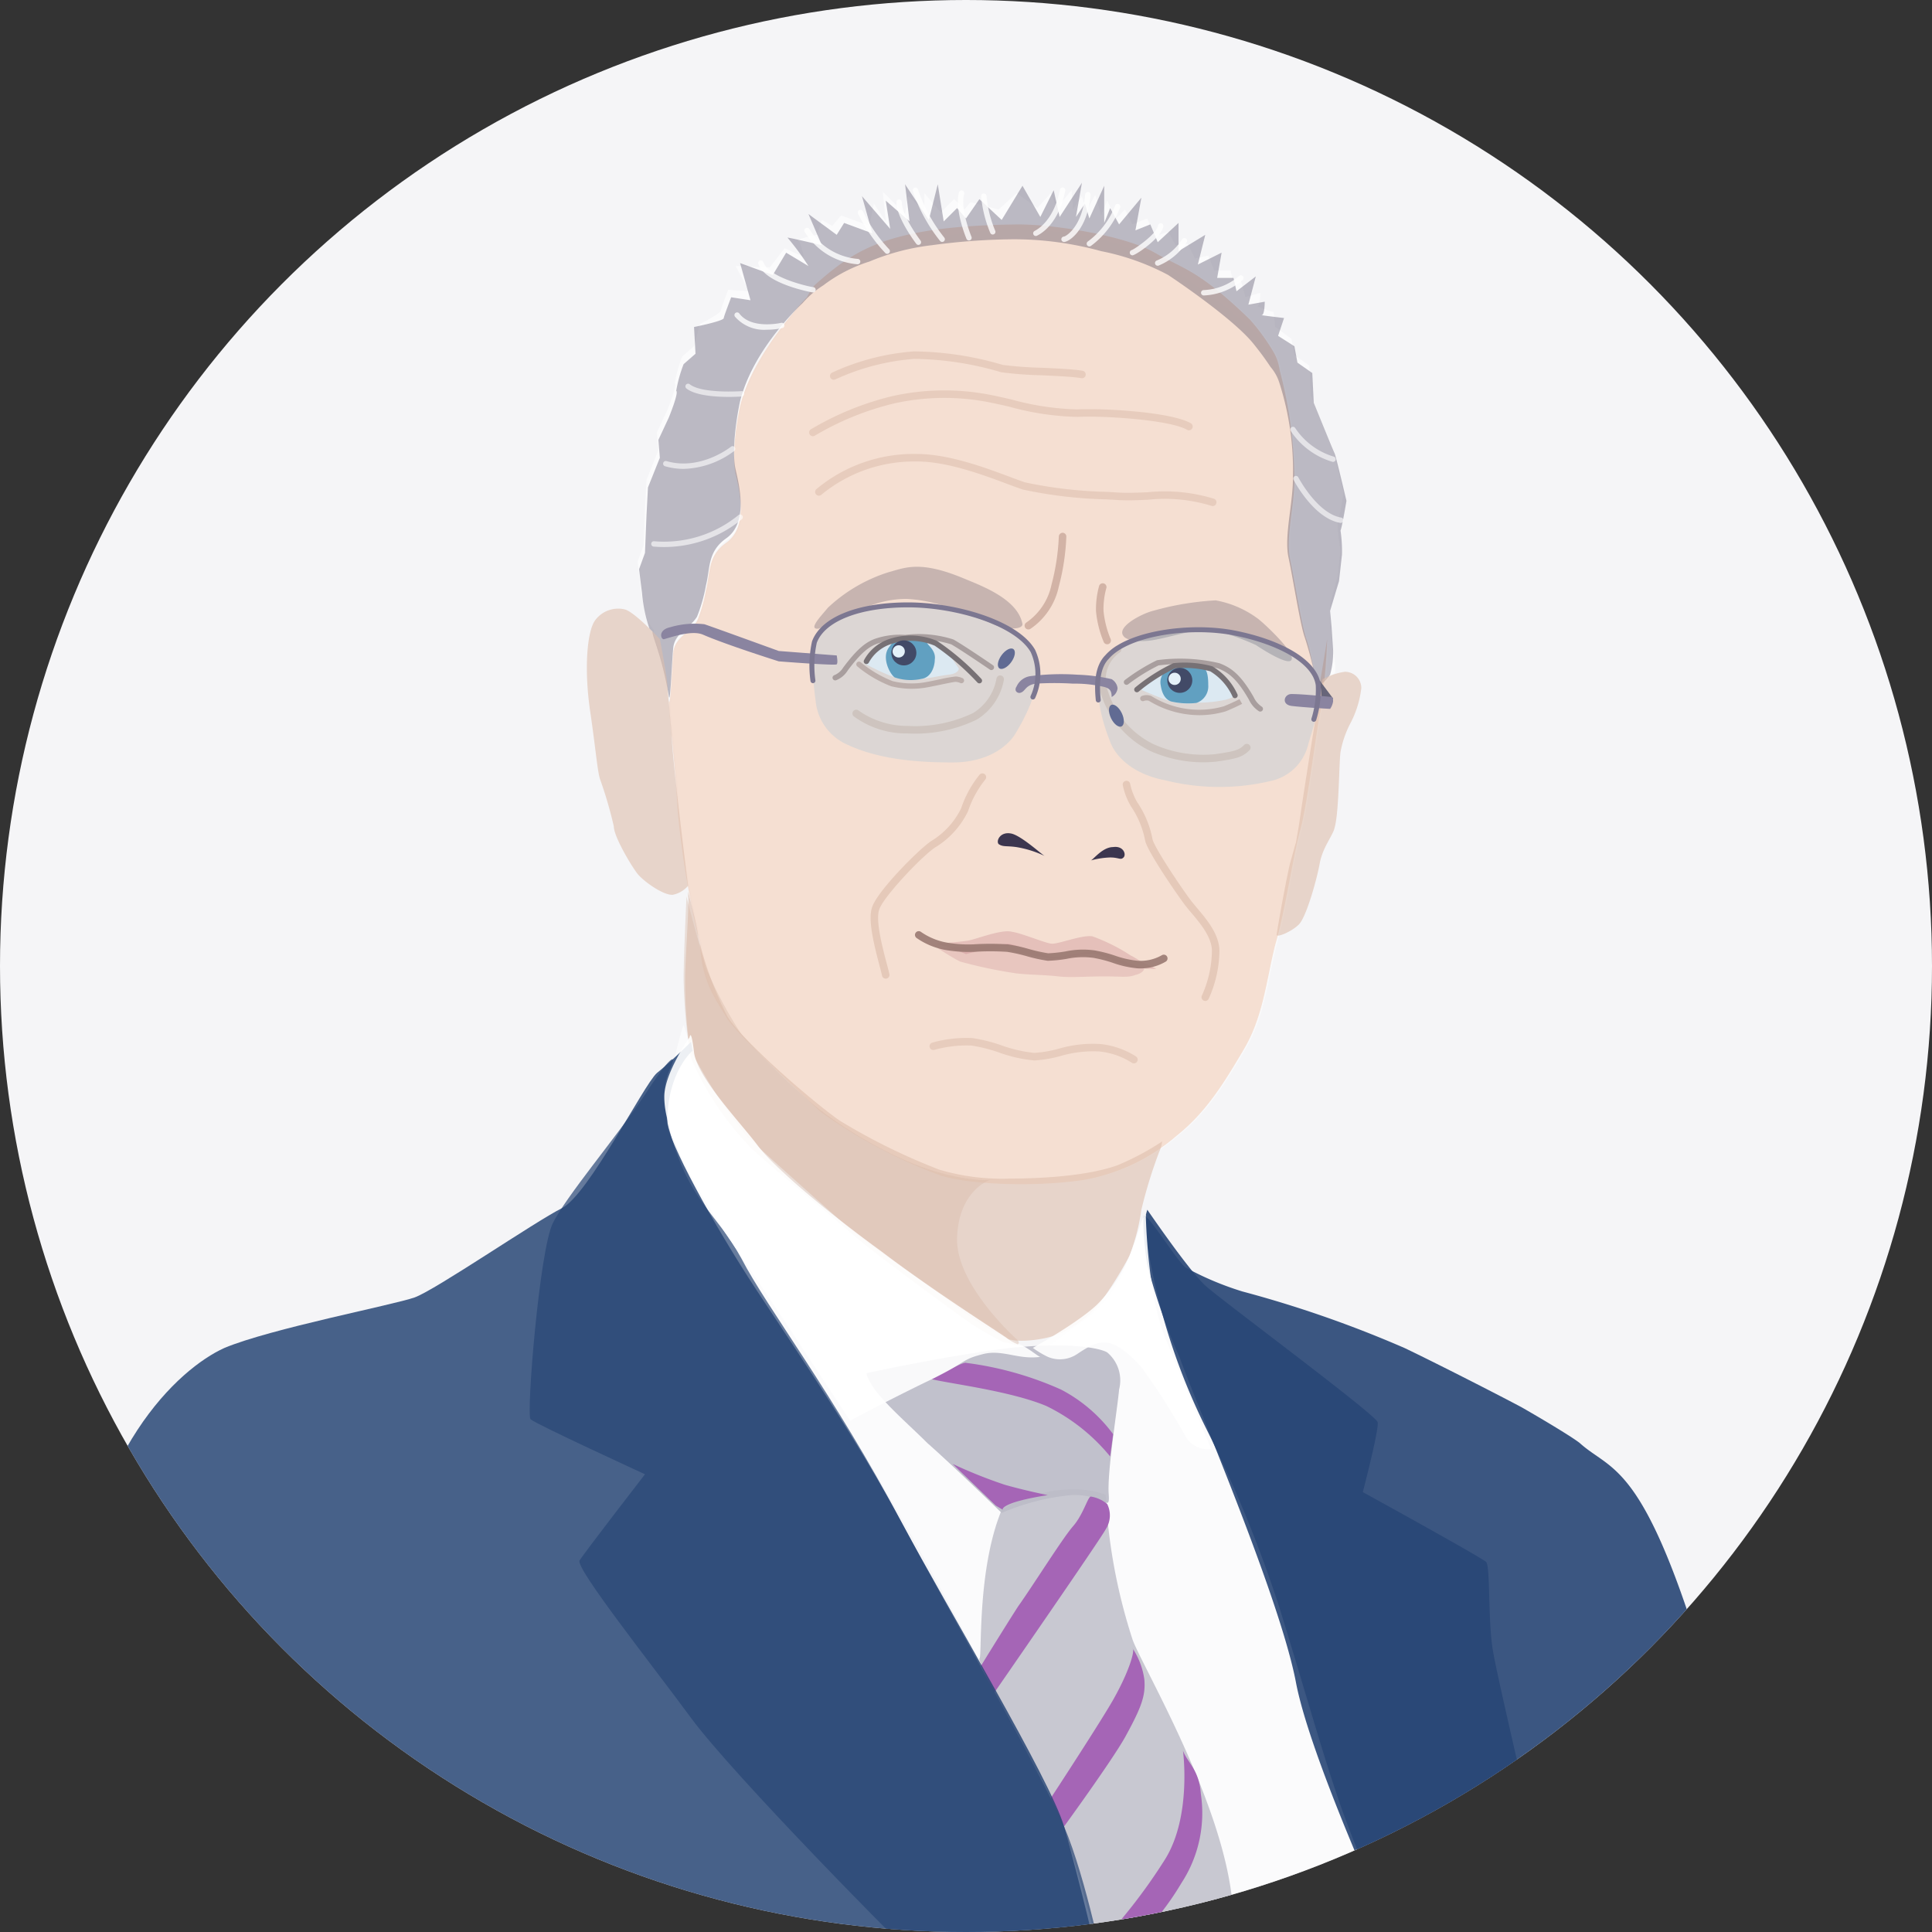 <svg xmlns="http://www.w3.org/2000/svg" width="180" height="180"><rect width="100%" height="100%" fill="#333333" stroke="none"/><defs><clipPath id="clip-path"><circle id="Ellipse_1058" cx="90" cy="90" r="90" class="cls-1" transform="translate(309.307 8512.003)"/></clipPath><style>.cls-1{fill:#f5f5f7}.cls-19,.cls-26,.cls-29,.cls-3{fill:#fff}.cls-16,.cls-3,.cls-7{opacity:.6}.cls-12,.cls-14,.cls-19,.cls-23,.cls-26,.cls-28,.cls-3,.cls-31{isolation:isolate}.cls-12,.cls-9{fill:#3c364f}.cls-7{fill:#ddbeac}.cls-12{opacity:.25}.cls-13{fill:#b79b91}.cls-14,.cls-15{fill:#ceaea1}.cls-15,.cls-26{opacity:.9}.cls-16,.cls-17{fill:#dbbaa9}.cls-17{opacity:.5}.cls-19{opacity:.8}.cls-22{fill:#a565b6}.cls-23{fill:#294776;opacity:.91}.cls-27{fill:#629ebc}.cls-28{fill:#7c6560}.cls-30{fill:#615e84}.cls-31{fill:#63acd9;opacity:.17}.cls-32{fill:#8a84a0}</style></defs><g id="n1-headache-peter-goadsby" transform="translate(-309.307 -8512.003)"><circle id="Ellipse_1055" cx="90" cy="90" r="90" class="cls-1" transform="translate(309.307 8512.003)"/><g id="Group_10084" clip-path="url(#clip-path)"><g id="Group_10083"><path id="Path_20992" d="M416.061 8625.265s-.277 6.785 7.2 23.263 6.232 19.661 11.215 32.261a160.3 160.3 0 006.369 14.814l-16.752-1.666-12.462.831a51.973 51.973 0 00-5.677-17.723c-4.985-9.554-10.385-20.077-17.169-31.292-6.785-11.354-14.4-20.769-15.785-25.062-1.246-4.292-2.631-3.186-1.246-8.446 1.245-5.257 1.245-4.708 1.245-4.708s.415 1.107.554 1.662a23.245 23.245 0 002.631 5.4c1.108 1.386 7.338 8.446 12.738 12.323s14.954 10.246 16.338 10.8c1.385.415 2.631-1.107 4.569-2.354a12.3 12.3 0 004.015-4.569c.692-1.662 1.938-4.984 2.215-5.538z" class="cls-3"/><path id="Path_20993" d="M385.322 8538.588c3.877-3.462 7.062-5.538 18.969-5.677 3.6 0 10.108 1.107 12.738 2.631s4.015 1.523 8.862 6.231a19.333 19.333 0 012.215 3.046 4.352 4.352 0 01.554 1.662 40.7 40.7 0 011.385 10.245c0 2.354-.831 5.4-.415 7.339s1.108 6.368 1.523 7.477 1.108 4.985 1.108 4.985.415-2.354.831-4.985a62.032 62.032 0 01-.554 6.369c-.415 1.662-1.246 8.862-1.938 11.354s-1.385 7.478-2.354 10.8c-.831 3.322-1.108 6.646-2.908 9.691s-3.462 5.815-6.231 8.031a18.088 18.088 0 01-8.723 4.154c-4.708.691-10.662.415-13.292-.415a46.291 46.291 0 01-11.215-5.954c-1.938-1.8-7.892-7.338-8.723-8.724-.969-1.661-2.354-3.322-2.492-6.923a85.53 85.53 0 01-2.077-12.323c-.277-4.984-.831-9-.831-10.385.138 1.108.277-3.046.415-4.431s1.523-1.8 2.215-2.908a14.624 14.624 0 00.831-2.908c.415-1.662.138-3.185 1.938-4.431 2.077-1.523 1.108-5.123.831-6.369-.415-1.8.138-5.123.415-6.369 1.246-4.984 6.231-10.107 6.231-10.107a6.169 6.169 0 01.692-1.108z" style="isolation:isolate" fill="#fff" opacity=".4"/><path id="Path_20994" d="M433.922 8560.741c.138-.277.554-2.77.554-2.77s-.969-4.153-1.108-4.431-1.938-4.708-1.938-4.708l-.138-2.769-1.385-.97-.277-1.522-1.523-1.108-.138-1.385a9.164 9.164 0 01-1.523-.554c.277 0 .277-1.246.277-1.246l-1.385.415-.415-1.523-.692.277-.277-1.246h-1.524l-.554-1.385-1.246.276-.692-1.385-1.108.138-.692-1.246-1.246.415-.692-1.662-1.385.555-.693-1.382-.831.831-.831-1.662-.553 1.385-.554-1.938-.831 1.523-.415-1.385-.831 1.246-.138-1.8-1.385 1.662-.553-1.387-1.246 1.385-1.939-1.385-1.662 1.523-2.631-.692-.554.692-.969-.97-1.246 1.246-1.523-1.8v1.662l-1.523-1.385-.277 1.662-2.077-2.077.277 2.769-1.108-1.662-.415 2.077-2.631-.969-.831.969-.969-.554-.415 1.385s-2.077.415-1.8.554.554 1.523.554 1.523l-1.8-.831-1.385 1.8-3.185-.138 1.246 2.354-1.938-.138s-.692 1.8-.692 1.938c0 .276-1.938 1.246-1.938 1.246l-.554 2.076-1.108.97a13.042 13.042 0 00-.692 2.491c.277.139-.692 2.492-.692 2.492l-.97 2.077.138 1.662-1.107 2.769-.138 2.632-.138 3.462-.555 1.521.277 2.215a14.094 14.094 0 00.692 3.323c0 .138.277.415.554.831v.277c0 .554.831 2.077 1.523 5.954.138 1.107.277-3.047.415-4.432s1.523-1.8 2.215-2.908a14.613 14.613 0 00.831-2.907c.415-1.662.138-3.186 1.938-4.432 2.077-1.522 1.108-5.123.831-6.369-.415-1.8.138-5.122.415-6.368 1.246-4.985 4.569-8.446 7.2-10.8l.277-.276a14.958 14.958 0 014.015-2.215 31.208 31.208 0 016.092-1.938 34.6 34.6 0 017.338-.831 33.024 33.024 0 018.446.831 22.543 22.543 0 016.231 2.492s6.369 4.015 8.585 6.646a15.614 15.614 0 011.663 2.493 1.062 1.062 0 01.277.415 40.713 40.713 0 011.385 10.247c0 2.354-.831 5.4-.415 7.338s1.108 6.369 1.523 7.478 1.108 4.984 1.108 4.984v-.138c.277-.138 1.246-1.385 1.523-1.523.277-.276-.277-2.631-.277-2.631l-.138-2.077v-1.8l.692-2.492.277-2.491a12.43 12.43 0 01-.277-2.492z" class="cls-3"/><path id="Path_20995" fill="#f1cdb7" d="M385.184 8538.588c3.877-3.462 7.062-5.538 18.969-5.677 3.6 0 10.108 1.107 12.738 2.631s4.015 1.523 8.862 6.231a19.333 19.333 0 012.215 3.046 4.352 4.352 0 01.554 1.662 40.7 40.7 0 011.385 10.245c0 2.354-.831 5.4-.415 7.339s1.108 6.368 1.523 7.477 1.108 4.985 1.108 4.985.415-2.354.831-4.985a62.032 62.032 0 01-.554 6.369c-.415 1.662-1.246 8.862-1.938 11.354s-1.385 7.478-2.354 10.8c-.831 3.322-1.108 6.646-2.908 9.691s-3.462 5.815-6.231 8.031a18.088 18.088 0 01-8.723 4.154c-4.708.691-10.662.415-13.292-.415a46.291 46.291 0 01-11.215-5.954c-1.938-1.8-7.892-7.338-8.723-8.724-.969-1.661-2.354-3.322-2.492-6.923a85.53 85.53 0 01-2.077-12.323c-.277-4.984-.831-9-.831-10.385.138 1.108.277-3.046.415-4.431s1.523-1.8 2.215-2.908a14.624 14.624 0 00.831-2.908c.415-1.662.138-3.185 1.938-4.431 2.077-1.523 1.108-5.123.831-6.369-.415-1.8.138-5.123.415-6.369 1.246-4.984 6.231-10.107 6.231-10.107a6.113 6.113 0 01.692-1.108z" opacity=".6"/><path id="Path_20996" d="M434.2 8561.434c.138-.276.554-2.769.554-2.769s-.97-4.154-1.108-4.431-1.938-4.708-1.938-4.708l-.138-2.77-1.385-.969-.277-1.523-1.523-.969.554-1.662s-2.354-.276-2.077-.276.277-1.246.277-1.246l-1.523.276.692-2.631-1.8 1.385-.277-1.245h-1.523l.415-2.354-2.215 1.108.692-2.77-2.492 1.523v-2.632l-1.938 1.8-.692-1.662-1.385.554.554-3.046-2.077 2.492-.831-1.523-.554 1.386v-3.462l-1.385 3.047-.415-1.386-.831 1.246.554-3.185-2.077 3.185-.554-2.492-1.246 2.492-1.662-2.908-1.938 3.186-2.077-1.938-1.246 1.8-.831-.97-1.246 1.246-.554-3.462-.831 3.324-2.215-3.323.415 3.461-2.215-1.937.415 2.631-2.631-3.046.969 3.462-2.631-.969-.692 1.107-2.631-1.937 1.246 2.907s-3.462-.83-3.185-.691a25.3 25.3 0 011.938 2.631l-2.077-1.246-1.246 2.077-3.046-1.108.969 3.462-1.8-.276s-.692 1.8-.692 1.938c0 .277-2.769.831-2.769.831l.138 2.492-1.108.969a13.072 13.072 0 00-.692 2.492c.277.138-.692 2.492-.692 2.492l-.968 2.075.138 1.662-1.108 2.769-.138 2.631-.138 3.462-.554 1.522.277 2.215a14.094 14.094 0 00.692 3.323l.277.276c0 .555.831 2.077 1.523 5.954.138 1.108.277-3.046.415-4.431s1.523-1.8 2.215-2.908a14.624 14.624 0 00.831-2.908c.415-1.662.138-3.185 1.938-4.431 2.077-1.523 1.108-5.123.831-6.369-.415-1.8.138-5.123.415-6.369 1.246-4.984 5.815-9.138 5.815-9.138a8.812 8.812 0 011.938-1.662 14.033 14.033 0 014.292-2.215 21.326 21.326 0 015.815-1.523 59.476 59.476 0 017.615-.554 30.631 30.631 0 018.169 1.108 22.455 22.455 0 016.231 2.215s6.092 4.015 8.031 6.508c.554.692.969 1.246 1.523 2.077a4.156 4.156 0 01.831 1.522 26.761 26.761 0 011.246 8.862c0 2.354-.831 5.4-.415 7.338s1.108 6.369 1.523 7.478a34.591 34.591 0 011.11 4.431v.277a5.365 5.365 0 001.246-1.246 7.708 7.708 0 00.277-2.354l-.138-2.077-.138-1.522.831-2.77.277-2.491a13.465 13.465 0 00-.138-2.216z" style="isolation:isolate" fill="#3c364f" opacity=".33"/><path id="Path_20997" d="M373.415 8595.5c.138.277-.277 6.092-.277 7.615a46.6 46.6 0 00.415 6.508 47.328 47.328 0 005.262 8.169c1.385 1.385 8.308 7.477 9.969 9 1.662 1.385 8.723 6.092 9.969 7.2a32.689 32.689 0 004.154 2.631c.831.554 3.738.276 5.262-.415a10.815 10.815 0 003.6-2.77 39.077 39.077 0 002.769-4.431 19.518 19.518 0 001.108-4.292 44.121 44.121 0 011.662-5.4 3.144 3.144 0 00.277-.969 24.621 24.621 0 01-4.154 2.215c-3.046 1.108-7.892 1.246-9.969 1.246a20.639 20.639 0 01-6.646-.831 57.863 57.863 0 01-9.278-4.568c-2.769-1.938-9.554-7.893-10.523-9.831a33.079 33.079 0 01-2.631-7.2c-.138-1.246-.969-4.292-.969-4.292z" class="cls-7"/><path id="Path_20998" d="M370.507 8571.26s-2.215-2.354-3.046-2.492a2.668 2.668 0 00-2.767 1.112c-.692 1.108-.969 4.431-.415 8.309.554 3.737.692 5.814.969 6.508a38.873 38.873 0 011.246 4.292c0 .969 1.662 3.737 2.215 4.431s2.485 2.076 3.321 1.941a2.528 2.528 0 001.385-.831s-1.521-12.049-1.521-13.987c0-.277-.277-2.769-.415-4.846-.138-1.246-.692-4.154-.692-4.154z" class="cls-7"/><path id="Path_20999" d="M428.245 8599.1c0 .277 1.385-.276 2.077-.969s1.662-4.154 1.938-5.677 1.246-2.631 1.385-3.323c.415-1.385.415-6.092.554-7.062a9.387 9.387 0 01.969-2.77 9.376 9.376 0 00.969-3.185 1.519 1.519 0 00-1.515-1.523h-.008a6.038 6.038 0 00-2.077.692s-.277 1.107-1.384 8.17-.554 3.877-1.108 7.062c-.138.415 0 0-.554 1.938-.415 1.797-1.108 5.674-1.246 6.647z" class="cls-7"/><path id="Path_21000" fill="#d8baa9" d="M404.153 8636.893s-5.815-5.123-5.677-9.554 3.046-5.4 3.046-5.4-3.6.276-9-2.354a39.669 39.669 0 01-7.477-4.708 74.141 74.141 0 01-6.646-6.5 38.545 38.545 0 01-3.323-6.231c-.415-1.385-1.8-6.368-1.8-6.646s-.277 5.677-.277 7.615a47.443 47.443 0 00.692 7.477 27.657 27.657 0 005.677 8.446c2.077 1.938 7.754 6.508 9.277 7.892s9.969 7.615 11.215 8.446a32.229 32.229 0 002.908 1.662 6.185 6.185 0 011.108.276c.554 0 .277-.414.277-.414z" opacity=".4"/><path id="Path_21001" d="M410.938 8592.172c.277-.138 1.108-1.25 2.077-1.25.969-.138 1.246.692.969.969s-.415 0-1.246 0a7.743 7.743 0 00-1.8.277z" class="cls-9"/><path id="Path_21002" d="M406.645 8591.757c-.277-.138-2.077-1.8-3.046-2.077-1.108-.276-1.523.692-1.246.97.415.276.692.138 1.662.276a9.728 9.728 0 012.631.831z" class="cls-9"/><path id="Path_21003" d="M396.538 8599.926s1.938-.138 2.908-.276c.831-.139 3.185-1.108 4.154-.831.969.138 3.185 1.107 3.738 1.107.692 0 2.769-.831 3.738-.691a17.44 17.44 0 013.6 1.8c.554.276 1.108.691 1.523.831a4.035 4.035 0 01.831.415 16.974 16.974 0 01-2.077-.139c-.831-.138-2.769-1.107-3.6-1.245s-3.046.414-4.015.414a33.91 33.91 0 01-4.292-.83 11.922 11.922 0 00-3.738.414 22.975 22.975 0 00-2.77-.969z" style="isolation:isolate" fill="#b56675" opacity=".25"/><path id="Path_21004" d="M396.676 8600.341s1.246.831 2.077 1.246a43.722 43.722 0 005.262 1.108c1.246.138 2.769.138 3.877.276s2.631 0 4.292 0 2.215.139 2.908-.138c.692-.138.831-.554.831-.554s-4.015-1.523-4.569-1.662c-.415-.138-3.323.691-4.015.554-.554-.138-3.6-1.246-4.154-1.246a34.169 34.169 0 01-3.6.277c-.415 0-2.908.138-2.908.138z" style="isolation:isolate" fill="#b56675" opacity=".2"/><path id="Path_21005" d="M413.984 8571.264c.277.415 1.385.555 2.492.415s2.908-.691 3.877-.831a7.287 7.287 0 013.046.139 24.834 24.834 0 012.908 1.107c.831.555 3.046 1.938 3.323 1.385.415-.691-2.769-3.6-3.185-3.877a9.411 9.411 0 00-3.877-1.665 26.919 26.919 0 00-5.815.97c-1.108.276-3.462 1.522-2.769 2.354z" class="cls-12"/><path id="Path_21006" d="M404.568 8570.157c-.415-2.354-3.877-3.6-5.538-4.292-4.015-1.662-5.4-.969-6.923-.555a14.653 14.653 0 00-5.677 3.323c-.554.692-1.938 2.077-.831 1.938 0 0 2.631-1.108 4.015-1.8a9.512 9.512 0 014.154-.97 13.851 13.851 0 014.015.831c.969.415 2.769.969 3.738 1.385 1.385.692 3.046.692 3.046.139z" class="cls-12"/><path id="Path_21007" d="M426.722 8578.3a.245.245 0 01-.137-.042 2.578 2.578 0 01-.92-1.073c-1.112-1.941-1.909-2.543-2.907-2.916a15.4 15.4 0 00-5.515-.269 17.6 17.6 0 00-2.831 1.758.25.25 0 01-.3-.4 18.084 18.084 0 012.949-1.826l.078-.024a15.945 15.945 0 015.767.283c1.107.412 2.014 1.081 3.206 3.165a2.114 2.114 0 00.752.885.25.25 0 01-.139.458z" class="cls-13"/><path id="Path_21008" d="M421.064 8578.635a9.073 9.073 0 01-4.723-1.344.728.728 0 00-.467.022.249.249 0 01-.324-.144.252.252 0 01.144-.324 1.231 1.231 0 01.872 0 8.4 8.4 0 006.762.962 19.437 19.437 0 001.458-.663l.247.437c-.316.157-.86.427-1.541.7a8.617 8.617 0 01-2.428.354z" class="cls-14"/><path id="Path_21009" d="M387.122 8575.393a.249.249 0 01-.094-.48 1.766 1.766 0 00.848-.729c1.276-1.7 2.137-2.441 3.192-2.743a7.081 7.081 0 012.579-.285 10.463 10.463 0 014.489.426c1.014.573 3.557 2.311 3.665 2.386a.25.25 0 11-.282.412c-.027-.018-2.634-1.8-3.583-2.343a10.181 10.181 0 00-4.277-.384 6.676 6.676 0 00-2.45.268c-.941.27-1.73.958-2.918 2.543a2.24 2.24 0 01-1.075.912.267.267 0 01-.094.017z" class="cls-13"/><path id="Path_21010" d="M394.246 8576.174a7.96 7.96 0 01-1.922-.237 11.242 11.242 0 01-3.146-1.849.25.25 0 01.32-.385 10.76 10.76 0 002.977 1.76 7.479 7.479 0 002.917.123c.356-.06.9-.171 1.418-.279a13.75 13.75 0 011.528-.277 1.654 1.654 0 01.662.162.25.25 0 01-.216.45 1.16 1.16 0 00-.456-.112c-.121 0-.84.147-1.417.268-.527.109-1.076.222-1.44.283a8.234 8.234 0 01-1.225.093z" class="cls-14"/><path id="Path_21011" d="M405.122 8570.645a.348.348 0 01-.2-.637 5.674 5.674 0 002.348-3.523 20.642 20.642 0 00.685-4.511.371.371 0 01.363-.336.35.35 0 01.336.364 21.218 21.218 0 01-.7 4.646 6.356 6.356 0 01-2.633 3.937.346.346 0 01-.199.06z" class="cls-15"/><path id="Path_21012" d="M412.461 8572.029a.349.349 0 01-.323-.214 9.689 9.689 0 01-.718-2.873 8.046 8.046 0 01.288-2.342.353.353 0 01.431-.242.349.349 0 01.244.431 7.28 7.28 0 00-.264 2.113 8.982 8.982 0 00.664 2.642.35.35 0 01-.187.458.366.366 0 01-.135.027z" class="cls-15"/><path id="Path_21013" d="M421.6 8605.259a.332.332 0 01-.145-.031.35.35 0 01-.174-.464 10.383 10.383 0 00.938-4.151c0-1.293-1.071-2.562-1.932-3.581a18.35 18.35 0 01-.629-.773c-.7-.937-3.506-5-3.666-5.966a8.476 8.476 0 00-1.329-3.184 6.5 6.5 0 01-.744-1.925.35.35 0 11.684-.146 5.806 5.806 0 00.653 1.7 9.152 9.152 0 011.425 3.432c.118.705 2.571 4.384 3.537 5.671.168.225.378.472.6.74.934 1.105 2.1 2.484 2.1 4.039a11.079 11.079 0 01-1 4.437.35.35 0 01-.318.202z" class="cls-16"/><path id="Path_21014" d="M391.828 8603.182a.348.348 0 01-.341-.272 28.124 28.124 0 00-.248-.982c-.427-1.627-1.074-4.088-.714-5.287.312-1.408 4.356-5.491 5.54-6.281a7.255 7.255 0 002.788-3.049 10.053 10.053 0 011.7-3.11.35.35 0 11.546.437 9.494 9.494 0 00-1.6 2.939 7.956 7.956 0 01-3.059 3.374c-1.3.864-5 4.791-5.24 5.868-.309 1.033.332 3.475.715 4.933.106.4.2.751.254 1.007a.351.351 0 01-.265.418.41.41 0 01-.076.005z" class="cls-16"/><path id="Path_21015" d="M414.952 8611.077a.358.358 0 01-.188-.055 6.944 6.944 0 00-3.031-1.056 10.9 10.9 0 00-3.668.437 11.806 11.806 0 01-2.389.4 13.075 13.075 0 01-3.29-.742 14.673 14.673 0 00-2.557-.644 11.181 11.181 0 00-3.474.4.35.35 0 01-.188-.675 11.88 11.88 0 013.709-.427 14.969 14.969 0 012.716.673 12.768 12.768 0 003.084.711 11.41 11.41 0 002.232-.379 11.348 11.348 0 013.909-.448 7.627 7.627 0 013.325 1.159.351.351 0 01-.19.646z" class="cls-17"/><path id="Path_21016" d="M421.412 8583.025a12.056 12.056 0 01-4.943-1.057 9 9 0 01-4.766-5.913 3.738 3.738 0 011.525-3.833.35.35 0 11.4.575 3.033 3.033 0 00-1.241 3.1 8.294 8.294 0 004.381 5.435 11.344 11.344 0 005.764.933c1.935-.275 2.239-.411 2.7-.866a.35.35 0 01.495.494c-.656.655-1.209.8-3.106 1.068q-.608.065-1.209.064z" class="cls-16"/><path id="Path_21017" d="M394.6 8580.357c-.237 0-.474-.008-.711-.02a8.281 8.281 0 01-5.032-1.589.351.351 0 01.409-.569 7.923 7.923 0 004.636 1.458 12.488 12.488 0 006.085-1.212 4.753 4.753 0 002.161-3.207.347.347 0 01.406-.284.351.351 0 01.283.406 5.463 5.463 0 01-2.515 3.7 13.138 13.138 0 01-5.722 1.317z" class="cls-16"/><path id="Path_21018" fill="#997971" d="M415.583 8602.228c-.127 0-.255 0-.383-.015a9.321 9.321 0 01-2.244-.513 12.222 12.222 0 00-1.782-.457 7.567 7.567 0 00-2.518.1 12.99 12.99 0 01-1.731.175 15.132 15.132 0 01-1.957-.428 15.42 15.42 0 00-1.825-.405 24.074 24.074 0 00-3.118 0 12.613 12.613 0 01-2.432-.142 6.84 6.84 0 01-2.916-1.168.351.351 0 01.4-.573 6.114 6.114 0 002.618 1.049 11.816 11.816 0 002.288.135 25 25 0 013.223 0 15.71 15.71 0 011.936.427 15.4 15.4 0 001.822.406 13.226 13.226 0 001.59-.169 7.948 7.948 0 012.744-.1 12.984 12.984 0 011.858.476 9.178 9.178 0 002.072.483 3.978 3.978 0 002.318-.507.35.35 0 11.347.607 4.646 4.646 0 01-2.31.619z" opacity=".9"/><path id="Path_21019" d="M422.291 8559.151a.363.363 0 01-.115-.019 14.735 14.735 0 00-5.895-.571c-.883.041-1.8.081-2.73.035-.344-.021-.743-.045-1.186-.069a41.45 41.45 0 01-7.758-.912 49.268 49.268 0 01-1.5-.544c-2.209-.825-5.547-2.073-8.368-2.073h-.275a13.555 13.555 0 00-8.64 3.106.349.349 0 11-.446-.538 14.134 14.134 0 019.368-3.266c2.94 0 6.35 1.273 8.606 2.117.561.209 1.057.394 1.467.531a41.287 41.287 0 007.587.882c.445.023.848.047 1.187.069.895.042 1.792 0 2.659-.035a15.6 15.6 0 016.156.606.351.351 0 01-.115.682z" class="cls-17"/><path id="Path_21020" d="M385.045 8552.644a.349.349 0 01-.179-.649 27.349 27.349 0 017.573-3.085 22.314 22.314 0 019.01-.143c.6.113 1.315.277 2.083.452a25.333 25.333 0 006.139.928c2.334-.125 8.751.227 10.582 1.293a.35.35 0 01-.353.605c-1.567-.915-7.711-1.328-10.189-1.2a25.677 25.677 0 01-6.335-.942 53.094 53.094 0 00-2.057-.447 21.544 21.544 0 00-8.722.136 26.7 26.7 0 00-7.373 3 .341.341 0 01-.179.052z" class="cls-17"/><path id="Path_21021" d="M386.984 8547.383a.349.349 0 01-.147-.666 22.057 22.057 0 017.6-1.974 29.918 29.918 0 018.3 1.26 36.269 36.269 0 003.637.264c1.486.069 3.024.14 3.8.281a.35.35 0 01-.125.689c-.733-.135-2.246-.2-3.709-.271a33.891 33.891 0 01-3.774-.287 29.352 29.352 0 00-8.1-1.238 21.4 21.4 0 00-7.327 1.909.324.324 0 01-.155.033z" class="cls-17"/><path id="Path_21022" d="M405.815 8533.991a.251.251 0 01-.112-.475c.414-.207 1.81-1.1 2.359-3.84a.252.252 0 01.294-.2.25.25 0 01.2.294c-.577 2.884-2.028 3.891-2.625 4.189a.254.254 0 01-.116.032z" class="cls-19"/><path id="Path_21023" d="M408.445 8534.545a.25.25 0 01-.009-.5c.228-.044 1.717-.966 1.975-3.925a.25.25 0 11.5.043c-.288 3.286-2.025 4.382-2.466 4.382z" class="cls-19"/><path id="Path_21024" d="M410.8 8534.961a.251.251 0 01-.149-.452 7.493 7.493 0 002.546-3.35.25.25 0 11.467.18 8.021 8.021 0 01-2.715 3.573.249.249 0 01-.149.049z" class="cls-19"/><path id="Path_21025" d="M414.815 8535.791a.25.25 0 01-.053-.494c.354-.146 2.327-1.521 2.436-2.284a.247.247 0 01.283-.212.25.25 0 01.212.283c-.15 1.048-2.566 2.707-2.878 2.707z" class="cls-19"/><path id="Path_21026" d="M417.169 8536.76a.249.249 0 01-.1-.479 5.222 5.222 0 002.378-1.982.25.25 0 11.419.273 5.712 5.712 0 01-2.6 2.17.24.24 0 01-.097.018z" class="cls-19"/><path id="Path_21027" d="M421.461 8539.53a.25.25 0 01-.011-.5 5.373 5.373 0 003.308-1.323.251.251 0 01.33.377 5.882 5.882 0 01-3.617 1.446z" class="cls-19"/><path id="Path_21028" d="M401.8 8533.853a.25.25 0 01-.231-.152 11.432 11.432 0 01-.849-3.4.249.249 0 01.226-.271.253.253 0 01.272.227 10.966 10.966 0 00.812 3.249.25.25 0 01-.133.327.263.263 0 01-.097.02z" class="cls-19"/><path id="Path_21029" d="M397.091 8534.545a.256.256 0 01-.2-.094 15.152 15.152 0 01-2.533-4.646.25.25 0 01.474-.159 14.637 14.637 0 002.45 4.491.251.251 0 01-.039.353.247.247 0 01-.152.055z" class="cls-19"/><path id="Path_21030" d="M394.876 8534.822a.248.248 0 01-.2-.1c-.075-.1-1.851-2.437-1.851-3.889a.25.25 0 01.5 0c0 1.284 1.731 3.563 1.748 3.587a.25.25 0 01-.2.4z" class="cls-19"/><path id="Path_21031" d="M391.968 8535.653a.249.249 0 01-.182-.078 14.717 14.717 0 01-2.535-3.663.249.249 0 01.115-.334.246.246 0 01.334.115 14.3 14.3 0 002.449 3.538.25.25 0 01-.181.422z" class="cls-19"/><path id="Path_21032" d="M389.2 8536.623h-.021a6.369 6.369 0 01-4.9-3.028.25.25 0 01.427-.259 5.877 5.877 0 004.515 2.789.25.25 0 01-.02.5z" class="cls-19"/><path id="Path_21033" d="M385.045 8539.253c-.042 0-4.458-.786-5.083-2.663a.25.25 0 01.474-.159c.486 1.457 4.287 2.288 4.624 2.323a.243.243 0 01.242.249.256.256 0 01-.257.25z" class="cls-19"/><path id="Path_21034" d="M380.76 8542.722a3.6 3.6 0 01-2.976-1.214.25.25 0 01.05-.351.253.253 0 01.35.05c1.134 1.513 3.868.882 3.9.876a.245.245 0 01.3.185.251.251 0 01-.185.3 6.737 6.737 0 01-1.439.154z" class="cls-19"/><path id="Path_21035" d="M377.22 8548.982c-1.239 0-3.106-.119-3.959-.782a.252.252 0 01-.044-.352.249.249 0 01.351-.044c1.156.9 4.777.645 4.813.642a.245.245 0 01.268.229.25.25 0 01-.231.269c-.054.004-.537.038-1.198.038z" class="cls-3"/><path id="Path_21036" d="M399.584 8534.407a.253.253 0 01-.231-.153c-.046-.111-1.135-2.729-.7-4.317a.25.25 0 11.482.132c-.387 1.422.671 3.967.681 3.991a.249.249 0 01-.133.327.231.231 0 01-.099.02z" class="cls-19"/><path id="Path_21037" d="M433.507 8555.037a.23.23 0 01-.072-.011 7.078 7.078 0 01-3.875-2.87.251.251 0 01.071-.347.247.247 0 01.346.071 6.577 6.577 0 003.6 2.667.25.25 0 01-.071.489z" class="cls-3"/><path id="Path_21038" d="M434.2 8560.715a.23.23 0 01-.044 0c-2.447-.432-4.256-3.863-4.332-4.008a.25.25 0 01.444-.231c.017.034 1.771 3.358 3.975 3.746a.25.25 0 01-.043.5z" class="cls-3"/><path id="Path_21039" d="M373.005 8555.689a6.2 6.2 0 01-1.737-.246.25.25 0 01.14-.48c3.16.921 5.975-1.316 6-1.339a.249.249 0 01.314.388 8.216 8.216 0 01-4.717 1.677z" class="cls-3"/><path id="Path_21040" d="M371.168 8562.968c-.319 0-.638-.013-.959-.04a.247.247 0 01-.228-.269.242.242 0 01.269-.229 10.946 10.946 0 007.85-2.43.25.25 0 11.316.387 11.441 11.441 0 01-7.248 2.581z" class="cls-3"/><path id="Path_21041" d="M390.03 8639.942s7.615-1.662 13.431-2.354c5.4-.554 8.308 0 9 .415a3.4 3.4 0 011.108 3.462c-.138 1.662-1.108 7.615-.969 9.692.138 1.938-.415 0-3.462.138a21.719 21.719 0 00-6.508 1.662s-4.708-4.569-6.923-6.508c-2.215-2.215-5.262-4.708-5.677-6.508z" style="isolation:isolate" fill="#bbbbc7" opacity=".9"/><path id="Path_21042" d="M402.63 8652.68a13.239 13.239 0 014.985-1.8c3.185-.415 4.708.415 4.708.415a52.263 52.263 0 002.492 13.431c.831 2.492 10.523 18.555 9.277 27.97-.138 1.522-12.6.415-12.6.415s-2.631-11.216-5.123-15.369-6.092-11.215-5.815-11.215c.277.138-.277-8.169 2.077-13.847z" style="isolation:isolate" fill="#bbbbc7" opacity=".8"/><path id="Path_21043" d="M396.122 8640.5s2.908-1.662 3.185-1.523a31.25 31.25 0 018.862 2.492 14.216 14.216 0 014.846 4.154l-.277 2.077a17.62 17.62 0 00-5.954-4.708c-3.324-1.392-9-2.081-10.662-2.492z" class="cls-22"/><path id="Path_21044" d="M406.923 8651.3s-2.077-.415-4.015-.969a44.743 44.743 0 01-4.847-1.939l4.015 3.877.692.415c-.138-.004-.276-.696 4.155-1.384z" class="cls-22"/><path id="Path_21045" d="M410.938 8651.434c-.277 0-.692 1.662-1.662 2.77s-3.738 5.538-5.123 7.477c-1.246 1.939-3.461 5.539-3.461 5.539l1.246 2.492s9.969-14.4 10.385-15.23a2.361 2.361 0 00.138-2.354 3.133 3.133 0 00-1.523-.694z" class="cls-22"/><path id="Path_21046" d="M414.814 8665.557c.277.139-.277 2.077-1.662 4.569-.969 1.8-5.954 9.415-5.954 9.415l1.246 2.631s4.431-6.092 5.677-8.308c1.523-2.77 1.938-3.877 1.8-5.4a6.932 6.932 0 00-1.107-2.907z" class="cls-22"/><path id="Path_21047" d="M419.523 8675.111s.831 6.092-1.662 10.107a51.534 51.534 0 01-6.369 8.169h3.046a25.967 25.967 0 004.846-5.954 11.923 11.923 0 001.8-8.308c-.138-2.215-1.246-2.908-1.662-4.015z" class="cls-22"/><path id="Path_21048" d="M416.2 8629.834c-.138-.554-.554-4.569-.277-4.569.554.139 3.185 4.432 3.877 4.847a28.458 28.458 0 005.262 2.215 106.961 106.961 0 0115.092 5.262c2.908 1.385 9.138 4.569 10.938 5.538 1.938 1.108 4.708 2.769 5.4 3.323 2.908 2.631 5.815 1.662 11.354 19.8 5.4 18.138 7.062 29.077 7.062 29.077l-34.2.831s-9.138-19.385-10.662-27.415-9.554-26.585-10.8-30.186a54.992 54.992 0 01-3.046-8.723z" class="cls-23"/><path id="Path_21049" d="M411.769 8695.88c.138-.415-2.077-9.277-3.323-13.708-1.246-4.292-10.938-20.492-15.092-28.246s-9.554-15.646-13.569-21.737-8.308-13.985-8.308-15.646c0-4.708 2.354-6.646 2.354-6.646l-.138-.831s-1.8 1.8-3.185 2.907c-1.246 1.108-6.369 11.354-8.862 12.6s-11.769 7.615-13.708 8.308-13.431 2.907-17.723 4.707c-4.292 1.938-12.6 9.554-14.123 26.585-1.246 14.954-1.385 31.846-1.385 31.846z" style="isolation:isolate" fill="#294776" opacity=".85"/><path id="Path_21050" d="M412.322 8696.157s-1.8-9.139-3.877-13.985-11.769-22.015-15.092-28.246c-6.369-12.046-12.6-20.077-14.954-24.646-2.492-4.569-4.846-5.123-6.785-12.186-.692-2.769-.415-4.431.138-5.538.692-1.522 0-1.246-2.492 2.632-2.631 3.877-7.2 9.276-8.446 11.769s-2.492 17.862-2.077 18.277 10.662 5.123 10.662 5.123-5.677 7.338-6.092 8.03 6.508 9.415 10.385 14.678 19.662 21.322 22.431 23.814c2.631 2.77 16.2.277 16.2.277z" style="isolation:isolate" fill="#294776" opacity=".7"/><path id="Path_21051" d="M416.2 8624.711s3.877 5.677 5.4 7.063 15.923 12.046 16.061 12.737-1.385 6.508-1.385 6.508 11.077 6.093 11.492 6.509.138 5.954.692 8.585c.415 2.631 6.785 29.631 6.785 29.631l-14.538.415s-4.984-11.355-6.784-16.755-2.631-8.585-5.4-17.585a120.471 120.471 0 00-6.923-16.893 59.141 59.141 0 01-5.677-18.969 7 7 0 01.277-1.246z" class="cls-23"/><path id="Path_21052" d="M416.061 8625.264s.138 7.338 1.8 11.354 4.292 10.382 4.292 10.382a2.357 2.357 0 01-2.354-1.108 64.643 64.643 0 00-4.154-6.508c-2.769-3.046-3.877-2.631-5.954-1.246a2.885 2.885 0 01-2.769.277 8.8 8.8 0 01-1.385-.831s4.708-2.631 6.231-4.292a14.113 14.113 0 002.769-4.292c.555-1.244 1.386-4.428 1.524-3.736z" class="cls-26"/><path id="Path_21053" d="M404.707 8637.449a4.562 4.562 0 01-1.662-.831c-2.077-1.385-7.062-4.569-11.631-8.031-4.569-3.323-9.831-7.615-11.492-9.831s-5.677-6.369-5.954-8.723-.415-1.385-.415-1.385-2.354 3.323-2.354 5.538c0 2.077.969 5.538 5.815 12.878 4.985 7.338 11.492 17.308 11.492 17.308s3.6-1.938 7.338-3.738 2.908-1.937 5.123-2.492c1.8-.415 3.185.555 5.262.277-.138 0-.969-.692-1.523-.969z" class="cls-26"/><path id="Path_21054" d="M390.182 8573.332s.112-.784 1.232-1.232a11.989 11.989 0 012.353-.728 28.425 28.425 0 013.528.952l1.344 1.96s.026.462-.926.574-1.566.3-2.56.4a5.689 5.689 0 01-2.492-.138 21.444 21.444 0 01-2.75-1.277z" class="cls-1"/><path id="Path_21055" d="M415.944 8575.782a2.5 2.5 0 011.413-1.145 15.091 15.091 0 012.171-.815 28.274 28.274 0 013.529.952l1.344 1.96s.105.16-.906.463a12.7 12.7 0 01-2.655.275 5.66 5.66 0 01-2.492-.138c-.91-.271-2.676-1.046-2.676-1.046z" class="cls-1"/><path id="Path_21056" d="M395.707 8571.932c0 .139.831.692.692 1.523 0 .554-.277 1.662-1.246 1.8a4.65 4.65 0 01-2.492-.138c-.415-.277-1.246-1.8-.554-2.77s.692-.691.692-.691 2.634-.282 2.908.276z" class="cls-27"/><path id="Path_21057" d="M400.553 8575.67a.25.25 0 01-.183-.08 23.765 23.765 0 00-3.973-3.426 5.774 5.774 0 00-4.206-.109 3.643 3.643 0 00-1.941 1.685.25.25 0 01-.44-.238 4.134 4.134 0 012.21-1.915 6.266 6.266 0 014.617.142 24.107 24.107 0 014.1 3.522.25.25 0 01-.183.42z" class="cls-28"/><g id="Group_10078"><circle id="Ellipse_506" cx="1.166" cy="1.166" r="1.166" class="cls-9" transform="translate(392.351 8571.666)"/><circle id="Ellipse_506-2" cx=".571" cy=".571" r=".571" class="cls-29" transform="translate(392.466 8572.12)"/></g><path id="Path_21058" d="M418 8574.449a1.368 1.368 0 00-.554 1.385c.138.969.554 1.385.969 1.523a6.965 6.965 0 002.354.138 1.628 1.628 0 001.108-1.662c0-.969-.138-1.523-.554-1.662-.555.001-3.047.001-3.323.278z" class="cls-27"/><path id="Path_21059" d="M424.369 8577.052a.249.249 0 01-.228-.146 5.3 5.3 0 00-2.086-2.361 9.186 9.186 0 00-3.295-.266 16.476 16.476 0 00-3.371 2.163.248.248 0 01-.352-.033.251.251 0 01.033-.353 17.033 17.033 0 013.514-2.248l.082-.022a9.794 9.794 0 013.553.285l.063.025a5.817 5.817 0 012.315 2.6.25.25 0 01-.126.33.237.237 0 01-.102.026z" class="cls-28"/><g id="Group_10079"><circle id="Ellipse_506-3" cx="1.166" cy="1.166" r="1.166" class="cls-9" transform="translate(418.06 8574.224)"/><circle id="Ellipse_506-4" cx=".571" cy=".571" r=".571" class="cls-29" transform="translate(418.175 8574.678)"/></g><g id="Group_10082"><g id="Group_10080"><ellipse id="Ellipse_1056" cx="1.109" cy=".554" class="cls-30" rx="1.109" ry=".554" transform="rotate(-53.86 8640.11 3891.325)"/><ellipse id="Ellipse_1057" cx=".554" cy="1.108" class="cls-30" rx=".554" ry="1.108" transform="rotate(-25.74 18977.917 3386.607)"/><path id="Path_21060" d="M385.322 8577.5a4.94 4.94 0 002.631 3.738c3.046 1.522 6.785 1.8 10.108 1.8 3.738 0 5.4-1.938 5.815-2.631s3.185-5.123 1.662-7.615c-1.523-2.63-7.2-4.292-11.631-4.292s-7.892 1.246-8.723 3.462c-.415 1.379 0 4.425.138 5.538z" class="cls-31"/><path id="Path_21061" d="M431.153 8581.511a4.6 4.6 0 01-3.185 3.189 20.8 20.8 0 01-10.108 0c-3.6-.692-4.846-2.77-5.123-3.6-.277-.691-2.215-5.538-.277-7.892 1.938-2.215 7.754-3.046 11.908-2.215s7.477 2.631 7.754 4.846c.415 1.661-.692 4.561-.969 5.672z" class="cls-31"/><path id="Path_21062" d="M387.261 8573.065s.138.691 0 .831-5.4-.277-5.4-.277-4.844-1.524-7.062-2.488c-.969-.415-2.631.138-3.6.415-.277.138-.692-.831.554-1.107a8.05 8.05 0 013.185-.277c.831.277 6.923 2.492 6.923 2.492l5.4.415z" class="cls-32"/><path id="Path_21063" d="M412.876 8576.942c0-.555-.138-.831-.831-.97a12.167 12.167 0 00-2.769-.276 28.836 28.836 0 00-3.462 0c-.969.138-.969.691-1.385.831-.277.138-.692-.139-.415-.555a1.67 1.67 0 011.246-.969 22.457 22.457 0 014.429-.139 16.284 16.284 0 013.185.415 1.136 1.136 0 01.554.831 1.026 1.026 0 01-.554.831z" class="cls-32"/><path id="Path_21064" fill="#676579" d="M432.4 8576.941l.554.554a1.083 1.083 0 00.554-.415l-1.246-1.666a8.684 8.684 0 01.138 1.527z"/><path id="Path_21065" d="M433.369 8576.941s-2.631-.277-3.738-.277c-.692 0-.969.969 0 1.108 1.108.138 3.6.276 3.6.276a1.656 1.656 0 00.277-.691c-.001-.139-.001-.416-.139-.416z" class="cls-32"/></g><g id="Group_10081" fill="none" stroke="#7c7791" stroke-linecap="round" stroke-width=".461"><path id="Path_21066" stroke-linejoin="round" d="M411.63 8577.219c-.138-1.385-.138-3.046.831-4.015 1.938-2.215 7.754-3.046 11.908-2.215s7.477 2.631 7.754 4.846a9.177 9.177 0 01-.411 3.184"/><path id="Path_21067" stroke-miterlimit="10" d="M405.539 8576.942a5.154 5.154 0 000-4.292c-1.523-2.632-7.2-4.292-11.631-4.292s-7.892 1.245-8.723 3.462a10.2 10.2 0 00-.138 3.6"/></g></g></g></g></g></svg>